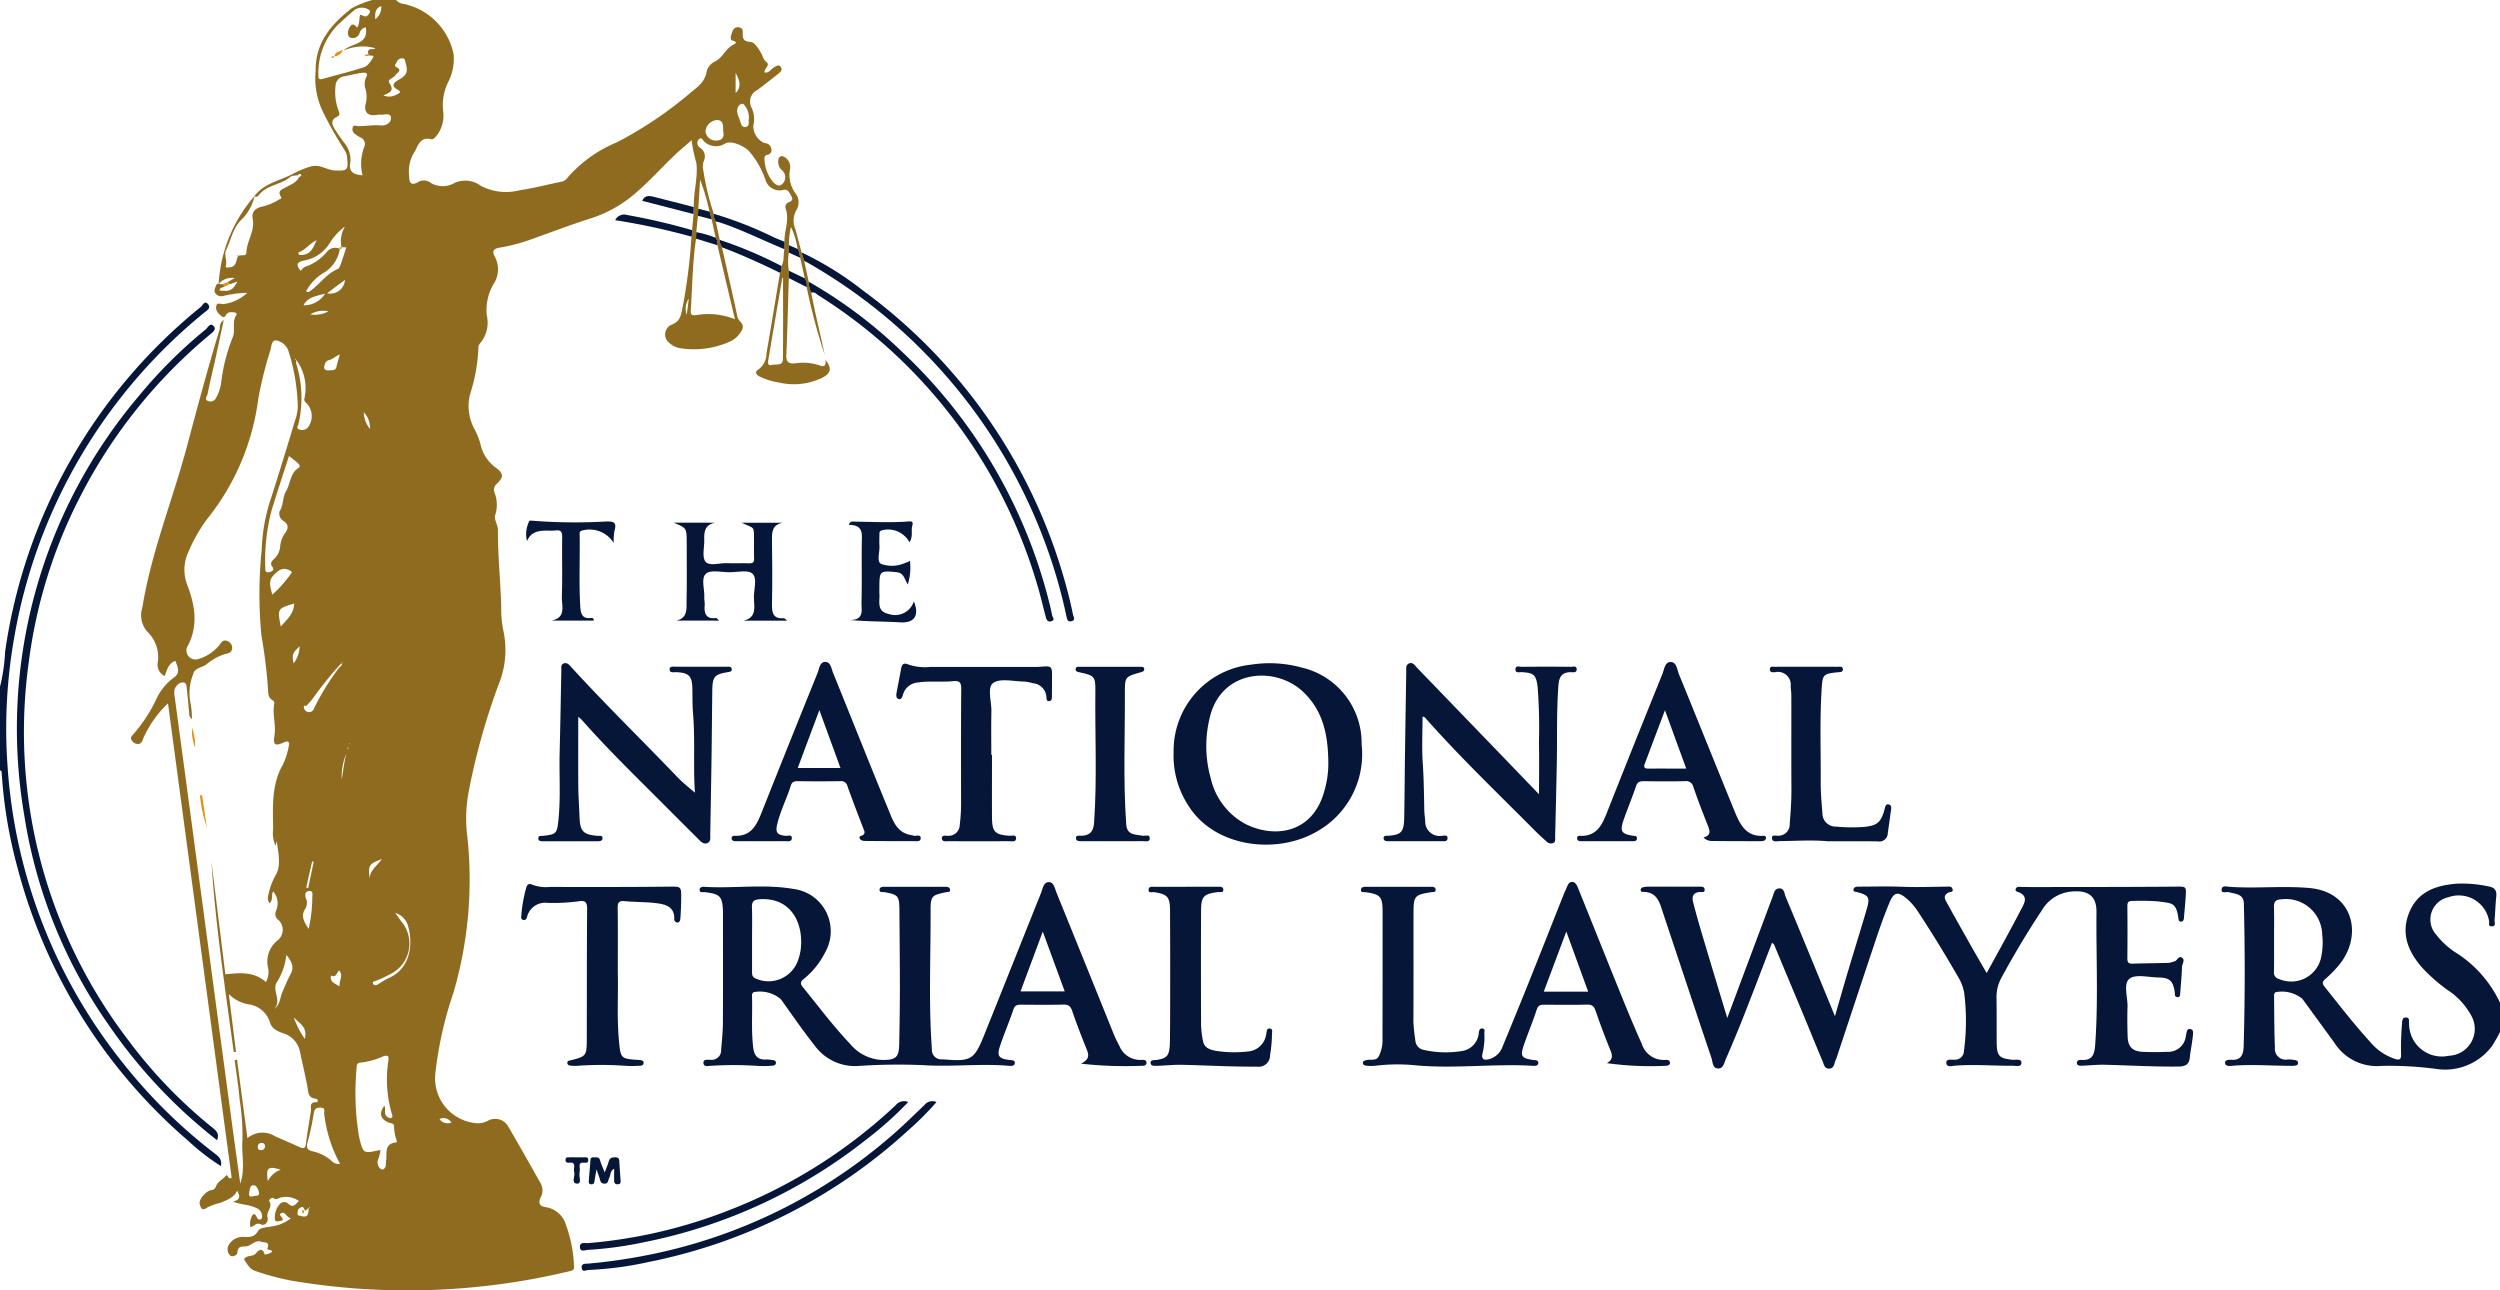 <svg id="Group_364" data-name="Group 364" xmlns="http://www.w3.org/2000/svg" xmlns:xlink="http://www.w3.org/1999/xlink" width="209.249" height="108" viewBox="0 0 209.249 108">
  <defs>
    <clipPath id="clip-path">
      <rect id="Rectangle_187" data-name="Rectangle 187" width="209.249" height="108" fill="none"/>
    </clipPath>
  </defs>
  <g id="Group_363" data-name="Group 363" clip-path="url(#clip-path)">
    <path id="Path_1604" data-name="Path 1604" d="M33.151,0A.926.926,0,0,0,33.8.33a5.389,5.389,0,0,1,4.172,4.243,4.274,4.274,0,0,1-.41,2.2A4.391,4.391,0,0,0,37.1,9.365a2.716,2.716,0,0,1-.613,2.06c-.086.112-.269.263-.363.237-1.069-.3-1.158.743-1.541,1.228A3.179,3.179,0,0,0,34.25,14.8c-.005.474.169.761.695.465a.95.95,0,0,1,1.125.053,1.967,1.967,0,0,0,1.965,0,2.175,2.175,0,0,1,2.2.227,4.5,4.5,0,0,0,3.248.381c1.173-.172,2.327-.476,3.49-.715a.715.715,0,0,0,.454-.252,10.974,10.974,0,0,1,4.2-3.043,33.267,33.267,0,0,0,6.158-4.142c.592-.494,1.19-.887,1.343-1.719a1.3,1.3,0,0,1,.674-.889c.708-.321.931-1.14,1.634-1.453.183-.082.259-.214-.114-.311-.307-.08-.1-.535,0-.811a.454.454,0,0,1,.546-.3c.369.063.294.358.3.6.006.463.156.579.672.62.332.026.681.6.9,1,.122.224.136.467.388.66.4.311-.19.546-.134.893.377.08.537-.287.8-.435.181-.1.371-.252.537-.051.185.224.045.419-.156.574-.6.463-1.19.943-1.8,1.388a1.073,1.073,0,0,0-.46,1.488,2.265,2.265,0,0,1,.138,1.487,1.546,1.546,0,0,0,.977,1.474.523.523,0,0,1,.524.449.391.391,0,0,1-.315.516c-.287.055-.264.265-.244.468a3.107,3.107,0,0,0,.614,1.686c.22.274.544.612.879.284a.778.778,0,0,0,.024-1.091.934.934,0,0,1-.32-1.07.287.287,0,0,1,.395-.127.968.968,0,0,1,.535,1.069,2.615,2.615,0,0,0,.485,2.045,1.223,1.223,0,0,1,.045,1.372,1.826,1.826,0,0,0-.061,1.637c.164.637.334,1.272.5,1.907.074.236.147.471.221.706q.191.875.38,1.748a2.216,2.216,0,0,0,.21.923c.326,1.736.76,3.448,1.124,5.178a49.318,49.318,0,0,1-1.508-5.654,1.048,1.048,0,0,0-.16-.731l-.378-1.722c-.072-.246-.046-.521-.22-.737A6.432,6.432,0,0,0,66.206,19a5.861,5.861,0,0,0-.166,1.523q-.007.309-.016.618a4.9,4.9,0,0,0,0,1.51c0,.206,0,.412,0,.619-.066,2.147-.115,4.3-.208,6.441-.026.59.187.753.738.7a4.313,4.313,0,0,1,2.022.165c.342.136.6.107.509-.457.563.687.475,1.117-.265,1.5a5.478,5.478,0,0,1-3.617.4,5.757,5.757,0,0,1-1.589-.486c-.28-.143-.518-.376-.136-.607a1.686,1.686,0,0,0,.68-1.368c.39-2.24.754-4.485,1.127-6.728.165-.163.091-.377.123-.569.265-.438.133-.945.248-1.41l0-.625c-.009-.922.431-1.823.107-2.763a.421.421,0,0,1,.221-.521c.316-.11.415-.259.239-.546-.152-.248-.246-.59-.655-.5a1.245,1.245,0,0,1-1.482-.779A7.168,7.168,0,0,0,62.65,12.6c-.435-.4-1.453-.88-1.978-.576a1.405,1.405,0,0,1-1.686-.142c-.153-.112-.278-.48-.519-.2a.47.47,0,0,0,.112.676.86.86,0,0,1,.324,1.128,1.365,1.365,0,0,0-.041.742,21.64,21.64,0,0,0,.88,3.663,1.063,1.063,0,0,0,.163.64l.339,1.546c-.041.236.113.415.183.619.435,1.944.884,3.886,1.3,5.835.081.387.666.568.356,1.123a2.075,2.075,0,0,1-.959.92,7.293,7.293,0,0,1-4.07.586,1.76,1.76,0,0,1-1.025-.453.888.888,0,0,1,.238-1.552c.745-.323.729-.856.88-1.5a46.766,46.766,0,0,0,.728-5.85.879.879,0,0,0,.049-.545l.126-1.343c.007-.2.013-.391.02-.586-.036-1.232.359-2.434.218-3.683a11.953,11.953,0,0,1-.4-1.915c-.557.49-1.018.867-1.447,1.277-1.226,1.173-2.347,2.455-3.682,3.513a10.6,10.6,0,0,1-3.406,1.786c-1.636.522-3.243,1.136-4.862,1.713a14.928,14.928,0,0,1-2.711.713c-.461.073-.61.3-.373.728a2.238,2.238,0,0,1-.1,2.318,4.259,4.259,0,0,0-.562,2.617,2.661,2.661,0,0,1-.571,2.343.607.607,0,0,0-.134.425,14.451,14.451,0,0,1-.707,3.867,4.061,4.061,0,0,0,.336,2.8,6,6,0,0,1,.544,1.33A3.271,3.271,0,0,0,41.5,39.143c.675.5.665.788.059,1.376a.637.637,0,0,0-.178.686,2.8,2.8,0,0,1,.067,1.91c-.131.328.231.819.228,1.236-.01,2.125.212,4.238.277,6.358a9.433,9.433,0,0,0,.153,1.963,7.637,7.637,0,0,1-.37,4.619,55.81,55.81,0,0,0-2.55,9.2,12.038,12.038,0,0,0-.058,3.634A33.725,33.725,0,0,1,37.951,83.1a31.418,31.418,0,0,0-1.5,6.646,3.76,3.76,0,0,0,3.171,4.233,1.823,1.823,0,0,0,1.181-.152,1.252,1.252,0,0,1,1.767.517c.906,1.549,1.789,3.111,2.668,4.676a1.2,1.2,0,0,1,.032,1.165c-.234.472-.145.785.42.855a2.092,2.092,0,0,1,1.675,1.474A11.073,11.073,0,0,1,48.044,106c.02.227-.028.315-.305.383a58.169,58.169,0,0,1-23.282.818,21.085,21.085,0,0,1-3.075-.817c-.487-.154-.645-.533-.9-.878-.1-.137,0-.187.054-.232.261-.23.674-.064.931-.421.2-.274.551-.408.688.153a1.234,1.234,0,0,0,.621-.23c-.024-.255-.472-.082-.384-.306.228-.581-.335-.455-.513-.532-.409-.177-.745.191-1.107.342-.319.133-.856-.128-.9.544-.018.3-.49.388-.6.268a.728.728,0,0,1-.163-.817,1.344,1.344,0,0,1,1.307-.744c.455.014.868.038,1.166-.475.206-.354.723-.307,1.111-.4a3.218,3.218,0,0,0,1.667-.7c-.4-.012-.45-.614-.842-.4-.278.151.246.332.127.586-.226.043-.584.215-.635-.075a1.657,1.657,0,0,1,.348-1.211.507.507,0,0,1,.741-.137c.433.431.634.1.915-.2a1.878,1.878,0,0,0-1.5-.291c-.2.024-.359.273-.621.05-.111-.094-.432.141-.359.251.334.5-.27.867-.139,1.353.092.343-.192.763-.545.6-.418-.2-.562.17-.891.224a1.308,1.308,0,0,1,.239-1.081c.356-.005.226.494.559.449.147-.02.178-.144.178-.286a.722.722,0,0,0-.5-.684c-.577-.284-1.234-.255-1.936-.529.722-.175.54-.557.351-.915-.267.591-.863.779-1.4,1.015a4.876,4.876,0,0,0-1.132.408c-.44.34-.529-.053-.6-.3-.111-.375.528-1.118.969-1.165a.458.458,0,0,0,.386-.31c.15-.414.554-.577.817-.877.213-.242.145.353.5.15l-5.33-39.713A9.255,9.255,0,0,0,12,61.781c-.083.214-.133.458-.408.489a.564.564,0,0,1-.523-.251.312.312,0,0,1,.006-.468,12.6,12.6,0,0,0,1.958-2.926,4.706,4.706,0,0,1,1.482-1.882c.6-.385.374-.9.162-1.433-.584.216-.7.755-.892,1.279a1.062,1.062,0,0,1-.567-1.208A2.977,2.977,0,0,0,12.3,52.84a2.092,2.092,0,0,1-.383-2c.752-4.659,2.552-9.031,3.757-13.568.859-3.234,1.73-6.475,2.7-9.683.068-.225-.055-.512.357-.807-.256,1.183-.476,2.215-.7,3.244-.219.988-.464,1.97-.658,2.962-.034.172-.3.445.04.579a.532.532,0,0,0,.692-.305,3.554,3.554,0,0,0,.414-1.294,14.725,14.725,0,0,1,.96-3.735c.256-.6-.1-1.3.314-1.882.057-.079-.045-.189-.16-.2-.226-.023-.469-.069-.646.116-.136.14-.171.423-.47.176-.273-.225-.495-.477-.415-.833.074-.329.384-.143.582-.157a3.516,3.516,0,0,0,2.01-.944,9.641,9.641,0,0,0-2.03.268.607.607,0,0,1-.662-.267c-.108-.2,0-.384.069-.579.122-.361.4-.065.574-.157l.158.208c-.149.1-.408.054-.425.327.844.119,1.093,0,1.5-.747l-.65.225-.165-.18.577-.333a1.446,1.446,0,0,0-1.338.49,12.22,12.22,0,0,1,3-7.354,3.932,3.932,0,0,1-.979,1.868c-.836.728-.955,1.752-1.394,2.639-.2.415.1.881-.027,1.34-.059.207.2.125.336.114.588-.045.489-.6.691-.931l.016-.014c.211-.15.67.092.681-.3.029-.964.722-1.8.527-2.787-.111-.567.154-.841.646-1.012a4.71,4.71,0,0,0,1.512-.6c.1-.084.329-.059.195-.274-.315-.5.123-.608.406-.768.413-.234.885-.381,1.113-.854.074-.068.275-.087.162-.233-.081-.1-.206.017-.3.076-.2.038-.451.012-.581.126-.763.669-1.909.649-2.587,1.466-.085.1-.213.309-.428.154.782-1.06,2.072-1.278,3.148-1.828a7.946,7.946,0,0,1,1.583-.662c.781-.206,1.337.318,2.037.34.972.03,1.106,0,1-.995a1.312,1.312,0,0,0-.178-.649,32.989,32.989,0,0,1-1.822-3.207,6.406,6.406,0,0,1-.637-3.508c-.035-2.346,1.316-3.9,3.033-5.232A8.645,8.645,0,0,1,31.174,0ZM28.587,55.5l-.231.244a31.139,31.139,0,0,0-2.077,2.59,6.9,6.9,0,0,1-.638.743c-.044.041-.265-.111-.2.152a.438.438,0,0,0,.339.364.416.416,0,0,0,.491-.269,19.753,19.753,0,0,1,2.175-3.51c.137-.073.21-.171.131-.328l.111-.007c0-.022-.007-.045-.01-.067l-.092.088m-2.732,45.627c-.146-.029-.259.385-.385.079-.112-.272-.2-.189-.365-.1-.187.1-.187.281-.2.451-.012.225.186.187.314.225.645.19.581-.287.622-.665.088.023.133.009.079-.092l-.068.1m3.036-77.712-1.512,1.135a1.235,1.235,0,0,0,1.5-1.148l.06-.042-.05.055M27.7,81.641h-.025l.039,0c-.136.554.3.666.71.916-.056-.489.349-.9-.04-1.333-.215.191-.238.656-.684.421M58.451,17.472c-.013.2-.025.392-.038.588q-.066.687-.133,1.373l-.018.541c-.3,1.97-.309,3.961-.442,5.944-.02.312-.015.528.434.46a5.957,5.957,0,0,1,3.259.341c-.508-2.147-.986-4.17-1.465-6.193A.819.819,0,0,0,59.9,19.9q-.167-.769-.335-1.539-.089-.327-.179-.652a18.23,18.23,0,0,0-.79-2.679c-.059.964-.1,1.7-.148,2.441M28.442,20.826a2.789,2.789,0,0,1-1.367,2.02,3.9,3.9,0,0,0-1.452,1.539.214.214,0,0,0,.306-.007c.823-.562,1.377-1.46,2.337-1.862.13-.054.21-.279.269-.441.161-.449.3-.907.449-1.368l-.4-.021a2.362,2.362,0,0,1,.3-1.736,5.168,5.168,0,0,0-1.283,1.385A3.154,3.154,0,0,1,25.48,21.8c-.683.136-.708.385-.314.869.124-.115.229-.285.375-.336a4.1,4.1,0,0,0,1.877-1.32.889.889,0,0,1,1.024-.186m-3.657,9.287-.069-.1c-.009.032-.019.064-.029.095L24.8,30.1a1.5,1.5,0,0,0,0,.36,9.61,9.61,0,0,1,.176,5.053c-.034.122-.215.314.052.429a.646.646,0,0,0,.751-.176,1.556,1.556,0,0,0-.186-2.079.333.333,0,0,1-.1-.389,3.985,3.985,0,0,0-.7-3.184M30.932,4.638l-.1-.122c-.159-.593.455-.292.579-.481a3.885,3.885,0,0,0-2.671.206c.657-.657,2.147-.463,1.873-1.963a.728.728,0,0,0-.531.536.59.59,0,0,1-.813.311c-.242-.189-.157-.638.037-.912.234-.329.429-.077.58.1.233-.311.164-.709.25-1.077.228.027.438.259.64.053.123-.125.316-.34.081-.485a1.082,1.082,0,0,0-1.346.168c-.441.376-.872.767-1.292,1.167a5.712,5.712,0,0,0-1.568,4.135c-.008.166-.031.44.324.34,1.171-.332,2.357-.614,3.51-.995.292-.1.531-.463.711-.756.191-.311-.166-.158-.265-.229M16.062,60.195a.564.564,0,0,1-.224-.512c-.067-.68-.129-1.36-.2-2.039-.02-.2-.032-.458-.235-.518a.65.65,0,0,0-.6.261c-.33.341-.2.76-.151,1.155.283,2.132.575,4.263.861,6.394q1.02,7.6,2.038,15.2.958,7.147,1.919,14.295c.2,1.475.409,2.948.644,4.64.443-1.351.075-2.5.178-3.608A19.1,19.1,0,0,0,20.053,92c-.094-1.1-.272-2.182-.412-3.273l.2-.024c.284,2.148.568,4.295.867,6.562a1.958,1.958,0,0,1,2.312-.16c.695.305,1.39.609,2.082.919.289.13.446.126.5-.265.115-.928.28-1.849.422-2.774.046-.3-.172-.73.444-.732.22,0,.123-.278-.025-.289-.69-.048-.642-.621-.72-1.038-.176-.945-.4-1.879-.6-2.817a2.023,2.023,0,0,0-1.408-1.621c-.468-.164-.976-.371-1.125-.932a2.164,2.164,0,0,0-1.678-1.476,3.067,3.067,0,0,1-1.76-.877l.6,4.836-.187.019c-.718-5.3-1.52-10.582-1.868-15.929q.582,4.713,1.165,9.424c1.224-.14,2.4-.236,3.4.645a1.855,1.855,0,0,0,.2-1.089,2.268,2.268,0,0,1,.782-2.408,1.127,1.127,0,0,0,.081-1.681.633.633,0,0,1-.218-.8,1.5,1.5,0,0,0-.251-1.611c-.162.293.031.687-.291.993a.7.7,0,0,1-.117-.624,5.668,5.668,0,0,1,.607-1.7c.515-.813.221-1.9.115-2.88-.035.113-.069.225-.119.389a2.742,2.742,0,0,1-.189-1.4c-.019-1.841-.159-3.7.821-5.4a5.916,5.916,0,0,0,.482-1.511c.09-.362,0-.52-.431-.328-.7.314-.89.219-.762-.567.148-.9-.186-1.773-.024-2.657A.275.275,0,0,0,22.8,58.6c-.35-.192-.35-.558-.365-.868a42.535,42.535,0,0,0-.551-4.52,35.964,35.964,0,0,1,.02-7.18,14.948,14.948,0,0,1,.681-4.024c.742-2.283,1.435-4.582,2.132-6.88a3.466,3.466,0,0,0,.207-1.187,16.581,16.581,0,0,0-.768-4.522,1.33,1.33,0,0,0-1.02-.923c-.416-.064-.413.492-.5.805a32.24,32.24,0,0,0-1.024,4.117,20.15,20.15,0,0,1-4.251,9.995,12.844,12.844,0,0,0-1.579,2.762,3.473,3.473,0,0,0-.126,2.73c.668,1.758.984,3.491,0,5.265a.755.755,0,0,0,.915,1,3.589,3.589,0,0,0,1.842-1.237c.144-.237.317-.4.618-.28a.625.625,0,0,1,.4.511A.471.471,0,0,1,19,54.7a4.429,4.429,0,0,0-1.73.914c-.371.275-1.015.305-1.1.814a4.281,4.281,0,0,0-.259,2.254,6.824,6.824,0,0,1,.151,1.515M31.849,96.287a4.986,4.986,0,0,1-.157.66.724.724,0,0,0,.11.84c.06.061.2.121.259.092.31-.156.212-.473.255-.736.1-.6-.194-1.406.817-1.515.034,0,.094-.075.087-.092a4.235,4.235,0,0,1-.242-1.326c-.012-.195-.322-.194-.5-.275-.655-.3-.773-.781-.3-1.386.142.317-.083.713.241.932.1.069.21.15.345.079.116-.062.085-.154.056-.257a10.277,10.277,0,0,1-.316-4.511c.064-.4-.039-.509-.432-.374a6.291,6.291,0,0,1-1.89.522c-.29.006-.326.207-.331.41a22.413,22.413,0,0,0,.206,5.819c.339,1.4.35,1.4,1.68,1.1.021,0,.047.009.11.022m-1.5-81.61a3.97,3.97,0,0,1,.141-2.386.583.583,0,0,0-.34-.8,2.7,2.7,0,0,1-.443-.29.475.475,0,0,1-.185-.54c.088-.248.3-.111.456-.108.628.013,1.248-.121,1.885-.058.427.043.893-.215.863-.65S32.2,9.621,31.9,9.6a1.173,1.173,0,0,0-.3.009c-.787.149-1.183-.2-.982-.967a2.4,2.4,0,0,0,0-1.111,1.388,1.388,0,0,1,.013-1.035c.255-.432-.1-.43-.33-.4-.5.068-.989.2-1.486.292a.826.826,0,0,0-.724.741,4.408,4.408,0,0,0,.223,2.062c.06.243.234.418-.124.592-.581.284-.377.712-.12,1.11.22.339.453.67.689,1a2.2,2.2,0,0,1,.565,1.684c-.167.855.3,1.027,1.03,1.1M24.189,38.161c-.512,1.6-1.012,3.081-1.461,4.579a16.213,16.213,0,0,0-.523,4.731c0,.226-.028.511.338.418.221-.056.465-.165.24-.473-.212-.289-.014-.479.173-.646a1.591,1.591,0,0,0,.49-.994,2.248,2.248,0,0,1,.356-1.07c.344-.431.408-.8-.11-1.125a.741.741,0,0,1-.3-.771c.348-.527.249-1.19.542-1.676.393-.652.328-1.552,1.1-2,.134-.08-.015-.287-.124-.386-.206-.185-.43-.349-.721-.582m4.275,59.256a11.56,11.56,0,0,1-1.327-4.156c-.031-.209.17-.562-.351-.561-.425,0-.474.222-.533.517a21.72,21.72,0,0,1-.484,2.294c-.161.51-.1.734.427.858a3.47,3.47,0,0,1,1.539.778.861.861,0,0,0,.729.27m37.077-74.2a.206.206,0,0,0-.076.109q-.583,3.393-1.157,6.789c-.039.234-.057.529.294.427.33-.1.92.117.927-.477.029-2.3.012-4.59.012-6.848M22.957,84.446c.507-.381.475-.954.684-1.428.222-.5.427-1.012.687-1.494.3-.551.137-.985-.358-1.6a5.319,5.319,0,0,1-.835,2.344c-.344.693.457,1.477-.178,2.175M32.085,7.99a1.285,1.285,0,0,0,1.121-.079c.292-.132.4-.239.037-.43-.518-.272-.28-.568.046-.752.775-.438.895-.686.639-1.547-.043-.147-.047-.311-.258-.3a.476.476,0,0,0-.469.32c-.043.124-.249.289-.066.386.6.317.105.472-.055.724s-.709.315-.488.636c.486.708-.061.826-.507,1.045m1,68.422c.24.337.364.51.486.684a2.856,2.856,0,0,1-.925,4.445,10.324,10.324,0,0,1-1.162.541c-.126.057-.354.054-.249.268.077.157.269.117.406.038a7.433,7.433,0,0,1,.843-.506c1.931-.8,2.071-2.944,1.693-4.3a1.582,1.582,0,0,0-1.092-1.175M60.541,11.057c-.048-.466.077-.963-.491-1.008a1.032,1.032,0,0,0-1,.931.846.846,0,0,0,.872.782c.52.022.7-.3.623-.7m-36.1,36.82c-.729-.571-1.2-.114-1.6.328s-.2.969-.057,1.565a10.164,10.164,0,0,0,1.659-1.893m1.392,29.861a12.472,12.472,0,0,0,.3-2.689c.02-.184.067-.535-.3-.475-.327.054-.317.331-.238.6a.941.941,0,0,1-.041.87c-.379.549-.178,1.037.27,1.693m-2.329-25.3c.553-.615,1.09-1.092,1.124-1.924-1.414.422-1.414.422-1.124,1.924M62.68,9.927A1.561,1.561,0,0,0,62.212,8.7c-.055-.043-.267.023-.331.1-.351.424-.112.852.047,1.262.091.237.108.633.488.56s.2-.452.264-.7M28.448,29.664c-.385.159-.585.4-.9.472s-.388.369-.414.623c-.02.191.228.265.372.24.24-.04.58.087.663-.322.065-.319.17-.629.276-1.013M26.5,20.107c-.564.245-.918.81-1.506,1.016-.018.006-.014.184.012.194a.7.7,0,0,0,.274.022c.755-.047.958-.663,1.22-1.232M24.579,85.132a7.39,7.39,0,0,0,.934,1.822c.261-1.048-.533-1.327-.934-1.822M25.4,25.556a2.079,2.079,0,0,0,1.813-.985c-.764.226-1.423.262-1.813.985m-4.238,74.587c.166-.1.578.029.514-.326-.04-.224-.19-.618-.465-.613-.319.006-.309.393-.357.651-.037.2.026.35.308.288m10.8-28.24c-1.143.429-1.185.515-.971,1.914-.213-.875.527-1.282.971-1.914m-6.328,2.389.162.036q.229-1.1.461-2.2l-.132-.029q-.246,1.094-.491,2.189M22.414,98.869a1.9,1.9,0,0,1,1.086-.963c-1.087-.334-1.242-.181-1.086.963M25.081,54.1c-.615.572-.651.679-.506,1.433a2.525,2.525,0,0,0,.506-1.433m3.91,8.971a4.833,4.833,0,0,0-.386,2.15c.123-.713.193-1.434.386-2.15M61.572,6.1V7.787c.533-.525.317-1.1,0-1.686M27.492,26.058a2.065,2.065,0,0,0-1.522.259,2.44,2.44,0,0,0,1.522-.259M31.406,1.609a1.234,1.234,0,0,0,.506-1.1c-.574.223-.512.672-.506,1.1M57.653,25a1.479,1.479,0,0,0-.172,1.351q.085-.675.172-1.351M30.969,35.9a1.866,1.866,0,0,0-.521-1.391,2.317,2.317,0,0,0,.521,1.391m6.815,58.06a.775.775,0,0,0-1-.3.835.835,0,0,0,1,.3m-15.6,2.013c0-.177-.075-.3-.255-.306a.3.3,0,0,0-.351.3c-.014.186.052.283.241.3a.323.323,0,0,0,.365-.294m6.946-33.425c-.018.02-.047.038-.045.054a.663.663,0,0,0,.031.128c.014-.018.04-.037.039-.054a.76.76,0,0,0-.025-.128m.132-.34a.287.287,0,0,0-.017.062c0,.005.028.011.043.017a.246.246,0,0,0,.008-.059c0-.008-.022-.013-.034-.02" fill="#8e6b1f"/>
    <path id="Path_1605" data-name="Path 1605" d="M209.249,86.377a12.835,12.835,0,0,1-.678,1.188,4.894,4.894,0,0,1-4.684,1.9,29.5,29.5,0,0,0-4.561-.249,4.217,4.217,0,0,1-3.94-1.939q-1.338-1.839-2.679-3.676a2.727,2.727,0,0,0-2.222-.557c-.171.091-.148.25-.146.4.017,1.418.013,2.837.071,4.253a.9.9,0,0,0,1.069.98,2.783,2.783,0,0,1,.528.041c.155.015.334.052.339.229.006.237-.206.246-.382.261-.1.009-.2,0-.3,0-1.59,0-3.179-.136-4.769-.006-.242.02-.621.072-.654-.205-.036-.329.348-.3.579-.289.839.036.958-.58.974-1.157q.167-5.964.015-11.929c-.02-.812-.7-.793-1.25-.945-.216-.06-.632.149-.612-.223s.445-.243.69-.226c2.223.154,4.447-.1,6.674.1,3.6.331,4.461,3.826,2.588,6.29a9.66,9.66,0,0,1-1.26,1.314c-.27.241-.291.381-.063.667,1.248,1.561,2.467,3.145,3.817,4.621a4.565,4.565,0,0,0,2.032,1.4c.323.1.579.153.543-.412a23.834,23.834,0,0,1,.084-2.573c.009-.234.037-.5.352-.472.286.023.217.288.237.48a2.74,2.74,0,0,0,3.327,2.723,2.251,2.251,0,0,0,1.909-3.3,5.994,5.994,0,0,0-2.09-2.253,14.354,14.354,0,0,1-2.043-1.81c-1.192-1.354-1.817-2.875-1.084-4.649s2.3-2.273,4.039-2.395a10.661,10.661,0,0,1,2.632.242c.5.091.659.361.605.852-.072.651-.083,1.309-.141,1.962-.017.19.151.512-.232.521-.336.008-.191-.283-.23-.455a2.569,2.569,0,0,0-3.386-1.988,1.907,1.907,0,0,0-1.028,3.152,6.765,6.765,0,0,0,1.491,1.4,9.951,9.951,0,0,1,3.843,4.292Zm-18.912-7.789c0,.91.012,1.82-.006,2.73a.544.544,0,0,0,.411.62,2.561,2.561,0,0,0,3.567-1.976,5.877,5.877,0,0,0,.058-1.734,3.035,3.035,0,0,0-3.377-2.96c-.483.016-.677.167-.661.666.029.884.008,1.769.008,2.654" fill="#051639"/>
    <path id="Path_1606" data-name="Path 1606" d="M0,57.483a15.073,15.073,0,0,0,.428-2.935A45.311,45.311,0,0,1,16.8,25.694c.161-.13.312-.547.573-.277.349.361-.056.568-.3.768A44.913,44.913,0,0,0,1.189,53.367a43.956,43.956,0,0,0-.554,10.8,44.491,44.491,0,0,0,9.619,24.762A43.947,43.947,0,0,0,17.9,96.492c.341.263.716.5.587,1.106a18.276,18.276,0,0,1-2.729-2.11A45.225,45.225,0,0,1,1.459,72.6,39.417,39.417,0,0,1,.147,64.78c-.007-.122.019-.258-.147-.3Z" fill="#051639"/>
    <path id="Path_1607" data-name="Path 1607" d="M166.285,81.443c.982-1.8,1.93-3.492,2.821-5.212.288-.555.81-1.264-.305-1.607a.21.21,0,0,1-.1-.18.265.265,0,0,1,.267-.213c.354,0,.708.016,1.062.016,4-.008,8,0,11.994-.035.969-.008.975-.064.915.877-.036.579-.1,1.156-.143,1.735-.012.174-.065.311-.243.315-.2,0-.206-.157-.228-.319-.178-1.332-.612-1.205-1.624-1.366a17.9,17.9,0,0,0-2.2-.044c-.324-.01-.445.087-.441.426q.022,2.2,0,4.409c0,.35.145.422.452.412,1.013-.03,2.026-.037,3.038-.066a3.344,3.344,0,0,0,.429-.117c.258-.043.365-.54.674-.3.256.2-.019.516-.024.783-.013.705-.09,1.41-.141,2.114-.013.174.013.4-.241.389s-.2-.24-.22-.407c-.136-.953-.425-1.227-1.365-1.239-.833-.011-1.92-.3-2.429.107-.535.431-.13,1.564-.16,2.389-.029.81-.014,1.622.008,2.432.024.859.392,1.252,1.242,1.295.682.034,1.369.031,2.052,0a1.485,1.485,0,0,0,1.581-1.324c.06-.23.05-.617.339-.586.373.039.257.44.232.69-.057.575-.187,1.143-.243,1.718s-.388.726-.925.733c-2.076.028-4.148-.1-6.221-.148-.629-.015-1.26.058-1.89.08-.172.006-.4.009-.413-.223s.21-.275.378-.263c.948.068,1.1-.505,1.154-1.284.265-3.694.071-7.391.107-11.086.014-1.391-.73-1.879-2.2-1.711A3.175,3.175,0,0,0,170.9,76.2c-1.219,1.826-2.335,3.714-3.384,5.641a3.342,3.342,0,0,0-.408,1.669c.019,1.241.007,2.483.015,3.724.008,1.156.2,1.357,1.325,1.467.272.027.757-.118.745.269-.011.365-.488.229-.767.232-1.59.014-3.179-.132-4.77-.006-.262.021-.726.174-.751-.236-.022-.356.431-.249.678-.264a.748.748,0,0,0,.8-.734,19.09,19.09,0,0,0,.023-4.836,3.666,3.666,0,0,0-.456-1.26c-1.08-1.879-2.207-3.729-3.4-5.539a5.013,5.013,0,0,0-.936-1.093c-.756-.639-1.087-.588-1.464.312-.385.923-.728,1.866-1.047,2.814-1.147,3.419-2.275,6.844-3.412,10.266-.016.047-.05.089-.067.136-.1.278-.111.648-.492.679-.444.037-.478-.394-.6-.668-.534-1.245-1.035-2.506-1.556-3.757-.791-1.9-1.591-3.8-2.381-5.7-.058-.141-.079-.295-.282-.4-.78,2.025-1.547,4.049-2.339,6.063-.487,1.237-1,2.463-1.529,3.683-.132.305-.2.776-.623.768-.5-.008-.461-.541-.569-.862-1.355-4.017-2.683-8.043-4.028-12.064-.292-.871-.467-1.874-1.729-1.851a.155.155,0,0,1-.168-.195.244.244,0,0,1,.121-.171,1.534,1.534,0,0,1,.44-.071q2.127-.007,4.252,0c.217,0,.53-.059.538.247s-.3.171-.481.2c-.705.123-.534.654-.43,1.06.306,1.189.662,2.366,1.013,3.543.569,1.912,1.151,3.82,1.79,5.938l1.111-2.972q1.347-3.6,2.691-7.19c.1-.281.148-.641.508-.68.466-.049.462.417.573.684,1.36,3.26,2.7,6.529,4.131,10.009.4-1.385.739-2.574,1.092-3.758.516-1.729,1.055-3.451,1.562-5.183.3-1.018.185-1.186-.834-1.452-.119-.032-.292-.017-.27-.186.032-.264.259-.263.463-.264,1.214,0,2.43-.04,3.642.011s2.429,0,3.643-.01c.2,0,.451-.066.537.171.117.328-.226.256-.37.341-.467.275-.223.6-.063.895.641,1.169,1.3,2.33,1.953,3.49.42.744.852,1.482,1.336,2.322" fill="#051639"/>
    <path id="Path_1608" data-name="Path 1608" d="M90.479,89.028c.773-.382.646-.779.465-1.229-.422-1.046-.831-2.1-1.195-3.166-.135-.4-.3-.56-.732-.549-1.165.03-2.331.015-3.5.008-.318,0-.562,0-.694.4-.343,1.023-.773,2.016-1.115,3.039-.286.852-.119,1.074.748,1.183.195.025.49,0,.486.239,0,.3-.321.271-.534.253-2.4-.2-4.791.107-7.192-.056a48.594,48.594,0,0,0-5.382.072,4.18,4.18,0,0,1-3.662-1.732c-.991-1.247-1.883-2.563-2.813-3.853a2.684,2.684,0,0,0-2.271-.592.292.292,0,0,0-.145.314c.045,1.439-.073,2.88.1,4.319.086.716.4,1.052,1.125,1a2.2,2.2,0,0,1,.378.033c.174.019.4.021.4.246s-.226.242-.4.247a8.828,8.828,0,0,1-1.291,0,30.3,30.3,0,0,0-3.7,0c-.246,0-.661.149-.678-.244-.015-.331.386-.251.613-.253a.792.792,0,0,0,.869-.835c.063-.755.143-1.511.147-2.267.017-2.939.007-5.878.007-8.817,0-.152,0-.3,0-.456-.043-1.312-.219-1.5-1.528-1.661-.156-.019-.4.089-.425-.166-.024-.224.176-.29.366-.278,2.5.152,5.02-.252,7.5.179a3.566,3.566,0,0,1,2.641,5.3,6.671,6.671,0,0,1-1.791,2.23c-.252.216-.339.362-.092.667,1.307,1.609,2.548,3.274,3.979,4.779a3.662,3.662,0,0,0,2.694,1.337c1.131,0,1.388-.211,1.408-1.34.028-1.57.055-3.139.055-4.709,0-2.178-.024-4.356-.04-6.533-.009-1.147-.115-1.267-1.261-1.464-.158-.027-.409.069-.4-.207.009-.221.222-.241.4-.241H79.12c.187,0,.381.029.4.252s-.19.168-.33.2c-1.181.257-1.306.282-1.3,1.531.017,3.872-.175,7.747.11,11.617a.786.786,0,0,0,.853.842c.1,0,.2.009.3.017,2.091.164,2.4-.014,3.184-1.952,1.608-4,3.2-8,4.8-12,.144-.356.2-.912.669-.9.4.009.481.532.62.874q2.393,5.9,4.776,11.806a10.508,10.508,0,0,0,.488,1.022,1.878,1.878,0,0,0,1.782,1.181c.191-.007.472-.048.489.216s-.247.283-.45.277a33.831,33.831,0,0,1-5.036-.179M62.946,78.6q0,1.368,0,2.736c0,.227,0,.42.27.55a2.612,2.612,0,0,0,3.553-1.439,4.482,4.482,0,0,0,.245-.943c.275-2.141-.732-4.406-3.417-4.239-.476.03-.678.172-.66.676.033.885.009,1.772.01,2.659M85.418,82.98h3.7L87.28,77.973,85.418,82.98" fill="#051639"/>
    <path id="Path_1609" data-name="Path 1609" d="M134.5,88.983c.533-.306.462-.66.282-1.1q-.654-1.6-1.22-3.243c-.133-.385-.282-.572-.732-.556-1.165.036-2.331.014-3.5.011-.309,0-.564-.018-.7.391-.326,1-.737,1.973-1.078,2.97-.326.955-.209,1.121.768,1.26.192.027.464,0,.434.288-.02.195-.248.216-.431.205-3.357-.2-6.717.282-10.076-.066a15.531,15.531,0,0,0-3.181.065,3.9,3.9,0,0,1-.683-.006c-.15-.012-.317-.062-.308-.256.006-.15.157-.178.276-.21.351-.1.813.092,1.041-.3a3.016,3.016,0,0,0,.322-1.535q.013-5.282.008-10.566c0-1.285-.165-1.473-1.419-1.661-.157-.025-.41.072-.389-.209.016-.215.224-.241.411-.241q2.734,0,5.468,0c.183,0,.381.033.366.27-.013.211-.211.158-.354.18-1.4.219-1.49.308-1.493,1.73-.006,3.041.008,6.082-.01,9.123a15.511,15.511,0,0,0,.166,1.577.839.839,0,0,0,.65.76,8.372,8.372,0,0,0,3.232.108,1.654,1.654,0,0,0,1.426-1.534c.036-.189.06-.378.292-.356.277.025.162.266.17.418a5.593,5.593,0,0,1-.149,1.656c-.131.538.144.6.566.493a1.66,1.66,0,0,0,1.11-1.052q1.066-2.572,2.106-5.156c1.036-2.587,2.057-5.177,3.085-7.767.028-.07.072-.133.1-.2.122-.274.207-.666.54-.657.316.01.436.386.548.665,1.268,3.142,2.523,6.288,3.8,9.429.471,1.161.959,2.317,1.474,3.459a1.917,1.917,0,0,0,1.9,1.347c.19-.007.46-.031.456.25,0,.2-.234.245-.411.242a26.156,26.156,0,0,1-4.87-.224M132.93,83c-.611-1.677-1.187-3.261-1.831-5.031L129.213,83Z" fill="#051639"/>
    <path id="Path_1610" data-name="Path 1610" d="M98.233,63.045a7.243,7.243,0,0,1,6.461-7.411,10.165,10.165,0,0,1,4.273.244,6.483,6.483,0,0,1,5,6.425,7.427,7.427,0,0,1-3.785,7.319c-3.393,1.935-8.51,1.28-10.689-2.15a7.643,7.643,0,0,1-1.264-4.427m12.952.858c-.009-2.474-.482-4.437-2.087-5.976-2.333-2.237-6.93-1.908-7.847,2.176a9.964,9.964,0,0,0,.1,5.073,5.807,5.807,0,0,0,2.836,3.759c2.422,1.256,5.7.879,6.672-2.759a8.162,8.162,0,0,0,.327-2.273" fill="#051639"/>
    <path id="Path_1611" data-name="Path 1611" d="M128.816,66.469c0-1.486.023-2.915-.006-4.344A44.584,44.584,0,0,0,128.7,57.5c-.127-1.012-.306-1.183-1.328-1.24-.2-.011-.535.112-.529-.238s.343-.209.532-.21q2.052-.021,4.1,0c.176,0,.474-.111.493.181.02.35-.3.268-.51.269-.707,0-.961.392-1.013,1.051-.168,2.173-.1,4.35-.14,6.526-.039,2.073-.092,4.145-.141,6.218,0,.194.063.432-.2.52a.534.534,0,0,1-.55-.17c-.26-.241-.532-.469-.781-.721-3.123-3.145-6.33-6.208-9.274-9.527a.355.355,0,0,0-.293-.176c0,1.3-.07,2.607.019,3.9.09,1.314.1,2.627.129,3.941.007.3.052.6.076.9a1.205,1.205,0,0,0,1.387,1.234c.172,0,.482-.116.482.19,0,.328-.317.258-.529.259-1.442.007-2.884,0-4.326,0-.206,0-.476.019-.494-.224-.021-.295.271-.219.459-.235,1.017-.09,1.239-.326,1.262-1.462.035-1.747.04-3.5.064-5.242q.049-3.492.108-6.984c0-.272-.071-.608.242-.735s.49.19.674.38q5.091,5.273,10.185,10.563" fill="#051639"/>
    <path id="Path_1612" data-name="Path 1612" d="M58.165,66.341c-.151-2.195.029-4.417-.159-6.637-.06-.7-.038-1.416-.057-2.124-.028-1-.3-1.269-1.322-1.318-.228-.011-.6.1-.58-.262.015-.273.365-.192.581-.193q2.09-.008,4.178,0c.167,0,.4-.052.439.18s-.185.248-.364.278c-1.083.18-1.246.371-1.263,1.534-.026,1.874-.036,3.747-.063,5.619-.03,2.15-.071,4.3-.107,6.449,0,.272.063.6-.277.711-.305.1-.517-.147-.712-.341q-1.51-1.5-3.01-3.007c-2.289-2.291-4.614-4.548-6.757-6.981A3.07,3.07,0,0,0,48.4,60c0,1.992-.011,3.921.005,5.851.007.832.072,1.663.1,2.5.046,1.231.293,1.5,1.492,1.609.163.015.42-.065.433.179.014.262-.238.275-.441.276q-2.238,0-4.476,0c-.2,0-.458.017-.454-.26,0-.248.257-.177.421-.2,1.067-.119,1.136-.192,1.25-1.215.215-1.943.062-3.893.114-5.839.061-2.273.093-4.55.142-6.825,0-.194-.057-.43.179-.536.257-.115.427.053.585.225,2.916,3.2,6.019,6.217,9.01,9.343.414.433.9.8,1.4,1.237" fill="#051639"/>
    <path id="Path_1613" data-name="Path 1613" d="M63.732,70.408H61.607c-.187,0-.371-.026-.37-.26,0-.145.131-.2.272-.195,1.328.06,1.8-.851,2.215-1.888q2.334-5.878,4.707-11.74c.144-.355.177-.92.637-.925s.514.557.658.912c1.559,3.841,3.086,7.694,4.664,11.527.345.839.654,1.784,1.735,2.029.122.028.245.049.367.08.2.051.548-.129.568.171.024.365-.353.281-.582.282-1.317.006-2.634,0-3.951-.013-.2,0-.453,0-.554-.185-.137-.259.181-.227.289-.331.164-.159.09-.3.021-.474-.462-1.192-.919-2.388-1.35-3.592a.536.536,0,0,0-.6-.423q-1.785.027-3.572,0c-.293,0-.474.068-.564.355-.346,1.1-.882,2.134-1.148,3.263-.16.681,0,.881.714.958.187.02.544-.155.509.227-.027.3-.351.218-.568.22-.657.006-1.315,0-1.973,0m3.038-6.123h3.58l-1.77-4.846c-.643,1.723-1.217,3.258-1.81,4.846" fill="#051639"/>
    <path id="Path_1614" data-name="Path 1614" d="M142.581,70.1c.664-.189.537-.567.364-1-.426-1.072-.838-2.15-1.215-3.239a.615.615,0,0,0-.709-.476c-1.14.023-2.28.017-3.42,0-.333,0-.544.047-.669.422-.315.95-.709,1.874-1.037,2.82s-.187,1.182.8,1.325c.147.021.317-.016.317.212,0,.208-.146.242-.308.242q-2.2,0-4.4,0c-.164,0-.3-.056-.3-.257,0-.173.13-.2.262-.192,1.279.055,1.777-.788,2.184-1.816q2.319-5.87,4.688-11.718c.155-.385.207-.993.66-1.014.539-.025.567.624.726,1.016,1.576,3.854,3.121,7.718,4.7,11.572.433,1.057.964,2.046,2.365,1.962.1-.006.206.012.219.146a.242.242,0,0,1-.2.272,1.219,1.219,0,0,1-.3.029c-1.343,0-2.686,0-4.028-.016a.942.942,0,0,1-.69-.288m-1.453-5.773c-.6-1.642-1.17-3.208-1.78-4.884-.591,1.565-1.151,3.039-1.7,4.514-.123.325.06.377.338.374,1.013-.01,2.026,0,3.146,0" fill="#051639"/>
    <path id="Path_1615" data-name="Path 1615" d="M51.709,81.386c.053,1.779-.1,3.9.127,6.027.112,1.07.192,1.194,1.242,1.28.126.01.253.01.379.021.175.016.411.028.413.235,0,.279-.265.252-.458.258a7.265,7.265,0,0,1-1.064,0,27.766,27.766,0,0,0-4.007,0,4.333,4.333,0,0,1-.456,0c-.174-.013-.39-.025-.4-.248,0-.186.2-.192.342-.227,1.212-.308,1.282-.378,1.286-1.651.011-3.675,0-7.349.029-11.024.005-.572-.2-.7-.691-.621a16.374,16.374,0,0,1-2.646.134,1.549,1.549,0,0,0-1.652,1.047c-.064.179-.08.445-.366.377-.244-.057-.147-.294-.145-.452a11.461,11.461,0,0,1,.4-2.219c.057-.262.218-.417.493-.281a3.249,3.249,0,0,0,1.486.195c3.293.007,6.586.013,9.878-.024,1.126-.013,1.13-.072,1.115,1.081-.007.531-.026,1.063-.069,1.592-.01.127-.056.333-.251.329a.275.275,0,0,1-.257-.313c.024-1-.719-1.205-1.453-1.3-.9-.117-1.816-.09-2.721-.176-.513-.049-.568.17-.562.6.022,1.672.009,3.345.009,5.362" fill="#051639"/>
    <path id="Path_1616" data-name="Path 1616" d="M83.03,63.187c0,1.748-.009,3.5,0,5.243.009,1.2.254,1.436,1.457,1.523.2.014.556-.125.56.2,0,.361-.367.254-.6.255q-2.5.012-5.011,0c-.235,0-.6.084-.6-.252,0-.305.355-.178.563-.2a.92.92,0,0,0,.928-.884,14.93,14.93,0,0,0,.113-2.193c0-3.066-.011-6.133.015-9.2,0-.522-.107-.721-.657-.667-.98.1-1.968-.04-2.954.111a1.4,1.4,0,0,0-1.264,1.013c-.062.194-.124.448-.375.366-.213-.069-.2-.322-.161-.532.127-.666.255-1.333.378-2,.069-.368.2-.531.62-.346a4.379,4.379,0,0,0,1.8.2q4.294,0,8.591,0c.2,0,.406,0,.608-.015,1.023-.08,1.022-.082,1.011,1,0,.481,0,.963-.006,1.444,0,.182,0,.4-.214.427-.261.036-.231-.193-.249-.367a1.232,1.232,0,0,0-1.13-1.128,3.838,3.838,0,0,0-.741-.14c-.882-.007-1.984-.3-2.582.12-.524.366-.13,1.555-.15,2.379-.028,1.216-.007,2.433-.007,3.649h.055" fill="#051639"/>
    <path id="Path_1617" data-name="Path 1617" d="M99.263,74.222c.86,0,1.72,0,2.579,0,.22,0,.531-.056.551.237s-.29.188-.472.211c-1.166.153-1.384.357-1.391,1.533-.018,3.189-.012,6.379,0,9.568a7.709,7.709,0,0,0,.158,1.351c.111.6.584.738,1.109.837a9.9,9.9,0,0,0,2.641.051,1.672,1.672,0,0,0,1.55-1.505c.041-.2.048-.464.314-.417s.156.311.161.5a11.275,11.275,0,0,1-.159,1.729.948.948,0,0,1-1.088.96c-2.074.014-4.143-.1-6.214-.152-.7-.016-1.41.059-2.116.082-.22.007-.548.045-.58-.212-.039-.312.3-.249.51-.281.909-.143,1.092-.368,1.107-1.6.025-2.1.019-4.2.021-6.3q0-2.316-.012-4.633c-.006-1.105-.22-1.338-1.327-1.508-.173-.026-.485.118-.468-.2s.328-.245.545-.246c.86,0,1.72,0,2.58,0" fill="#051639"/>
    <path id="Path_1618" data-name="Path 1618" d="M18.167,95.435a43.277,43.277,0,0,1-9.015-9.568,41.692,41.692,0,0,1-7.124-17.64A43.052,43.052,0,0,1,11.616,33.15,39.689,39.689,0,0,1,17.2,27.586c.193-.158.4-.631.694-.277.243.289-.114.518-.351.718A43.18,43.18,0,0,0,6.756,41.482,41.732,41.732,0,0,0,2.412,55.391a42.457,42.457,0,0,0,8.347,31.7,40.062,40.062,0,0,0,6.983,7.258c.32.26.653.505.425,1.085" fill="#051639"/>
    <path id="Path_1619" data-name="Path 1619" d="M152.953,70.413c-1.3-.12-2.638-.025-3.978-.013-.251,0-.655.129-.661-.268-.006-.3.362-.156.564-.181a.945.945,0,0,0,.921-.99c.077-.983.15-1.963.143-2.95-.017-2.608,0-5.216-.008-7.825,0-.25-.045-.5-.053-.75a1.076,1.076,0,0,0-1.3-1.176c-.187.011-.456.051-.442-.259.012-.264.256-.192.414-.192q2.62-.009,5.241,0c.186,0,.461-.067.455.234-.005.223-.234.207-.414.225-1.265.124-1.288.2-1.367,1.458-.163,2.6-.055,5.209-.075,7.813-.006.856.081,1.713.143,2.569a1.1,1.1,0,0,0,1.14,1.077,13.942,13.942,0,0,0,2.348.027c1.057-.1,1.4-.363,1.691-1.386.061-.214.087-.547.35-.5.322.056.224.388.19.634-.083.6-.165,1.2-.25,1.794a.7.7,0,0,1-.827.67c-1.393-.023-2.785-.008-4.22-.008" fill="#051639"/>
    <path id="Path_1620" data-name="Path 1620" d="M93.121,70.408h-2.58c-.2,0-.474.009-.484-.24-.011-.308.29-.206.468-.214.7-.031,1-.358,1.049-1.088.259-3.693.068-7.389.108-11.083.012-1.183-.108-1.25-1.353-1.517-.161-.034-.306-.066-.3-.263.013-.222.2-.192.34-.192q2.545,0,5.091,0c.146,0,.328,0,.313.224-.009.146-.134.189-.263.226-1.261.353-1.362.355-1.358,1.58C94.17,61.56,94,65.282,94.265,69c.068.944.776.821,1.362.952.214.048.6-.176.607.209,0,.365-.382.237-.608.241-.835.015-1.67.006-2.5.006" fill="#051639"/>
    <path id="Path_1621" data-name="Path 1621" d="M59.859,43.75c-.841.159-.94.733-.913,1.412.024.631-.213,1.449.1,1.843.332.42,1.187.1,1.812.132.607.026,1.217-.01,1.824.011.325.012.455-.082.436-.424-.027-.454,0-.912-.008-1.368-.021-1.383.133-1.06-1.044-1.606h3.448c-.9.171-.913.8-.9,1.5.027,1.773.037,3.547,0,5.32-.014.745.115,1.256,1.01,1.173.048,0,.1.08.26.206H62.247c1.16-.282.852-1.214.854-1.978,0-.675.3-1.571-.127-1.962-.36-.333-1.245-.113-1.9-.113-.68,0-1.587-.228-1.979.116-.454.4-.1,1.329-.145,2.026-.012.2.051.406.032.6-.07.723.112,1.2.971,1.094.042-.005.1.087.231.214H56.6c.986-.211.853-1.008.866-1.66.034-1.62.011-3.242.011-4.864,0-1.23,0-1.23-1.092-1.674Z" fill="#051639"/>
    <path id="Path_1622" data-name="Path 1622" d="M67.312,21.833c-.074-.235-.147-.471-.221-.706a26.747,26.747,0,0,1,5.126,3.18A45.336,45.336,0,0,1,89.362,49.523c.17.631.313,1.27.447,1.909.04.19.235.471-.115.56s-.38-.168-.441-.446a43.985,43.985,0,0,0-2.116-7A44.885,44.885,0,0,0,67.646,22.011c-.109-.063-.223-.119-.334-.178" fill="#051639"/>
    <path id="Path_1623" data-name="Path 1623" d="M67.9,24.5a2.233,2.233,0,0,1-.211-.923,39.367,39.367,0,0,1,7.8,5.855,43.194,43.194,0,0,1,12.307,20.9c.1.389.193.78.267,1.174.031.16.286.378-.061.488s-.419-.161-.484-.406c-.226-.85-.422-1.709-.674-2.551A42.892,42.892,0,0,0,68.509,24.723c-.18-.117-.34-.326-.607-.22" fill="#051639"/>
    <path id="Path_1624" data-name="Path 1624" d="M76.124,45.392a2.023,2.023,0,0,0-2.355-.99c-.193.084-.157.231-.16.372-.005.3-.02.61,0,.912.039.521-.252,1.29.128,1.507a2.66,2.66,0,0,0,1.914-.031,4.4,4.4,0,0,0,.514-.216,4.759,4.759,0,0,1-.181,1.97c-.293-.437-.317-.961-.928-1.022-1.413-.139-1.451-.133-1.451,1.305,0,.152-.011.305,0,.455.06.657-.273,1.5.747,1.725a1.647,1.647,0,0,0,2.14-1.048c.467,1.167.072,1.831-1.141,1.76-1.366-.08-2.736-.064-4.2-.195,1.224-.005.94-.891.956-1.488.048-1.823-.006-3.649.033-5.473.016-.779-.4-1-1.08-1,.076-.339.3-.279.479-.276,1.494.022,2.987.1,4.48-.013.251-.019.451-.02.34.357-.123.418.093.9-.243,1.389" fill="#051639"/>
    <path id="Path_1625" data-name="Path 1625" d="M78.386,92.239a24.19,24.19,0,0,1-2.262,2.275,45.243,45.243,0,0,1-21.878,11.123,28.773,28.773,0,0,1-5.016.66c-.186.005-.491.227-.541-.171s.316-.342.522-.36a46.535,46.535,0,0,0,4.715-.663,44.163,44.163,0,0,0,20.453-9.834c1.041-.881,2.017-1.841,3-2.785a.846.846,0,0,1,1-.245" fill="#051639"/>
    <path id="Path_1626" data-name="Path 1626" d="M44.11,45.291a2.422,2.422,0,0,1,.137-1.562c.048-.189.15-.162.332-.143a45.707,45.707,0,0,0,6.137.064c.622-.021.933.053.717.77a4.828,4.828,0,0,0-.067,1.025A2.366,2.366,0,0,0,48.75,44.4a.26.26,0,0,0-.234.308c.04,2.049-.074,4.1.06,6.147.04.606.232.964.909.867.1-.013.2.02.22.222H46.17c1.254-.251.831-1.269.858-2.013.056-1.643,0-3.292.027-4.938.007-.445-.08-.67-.575-.59a3.708,3.708,0,0,1-.606.007c-.72,0-1.418.047-1.764.881" fill="#051639"/>
    <path id="Path_1627" data-name="Path 1627" d="M76.02,92.238a29.5,29.5,0,0,1-3.48,3.115,43.708,43.708,0,0,1-18.61,8.616,31.45,31.45,0,0,1-4.718.645c-.227.011-.639.208-.671-.214-.037-.486.438-.332.683-.351a41.71,41.71,0,0,0,11.658-2.7A43.136,43.136,0,0,0,74.96,92.514a.907.907,0,0,1,1.06-.276" fill="#051639"/>
    <path id="Path_1628" data-name="Path 1628" d="M50.614,98.131c.153-.408.265-.653.334-.909.084-.311.285-.362.568-.355.354.009.311.251.326.474.032.478.063.955.1,1.432.013.16.027.314-.18.346s-.352-.048-.357-.275c-.009-.328,0-.656,0-1.02-.352.175-.281.528-.414.77-.1.187-.061.47-.383.477-.354.009-.366-.275-.441-.51-.06-.188-.132-.373-.245-.687-.072.431-.123.735-.174,1.038a.224.224,0,0,1-.255.213c-.168,0-.221-.111-.212-.246.042-.6.1-1.2.142-1.807.017-.224.182-.2.33-.2.2,0,.4-.032.472.245s.213.563.389,1.014" fill="#051639"/>
    <path id="Path_1629" data-name="Path 1629" d="M57.919,19.26a.879.879,0,0,1-.05.545,56.513,56.513,0,0,0-6.378-1.376.83.83,0,0,1,.995-.435,52.9,52.9,0,0,1,5.433,1.266" fill="#051639"/>
    <path id="Path_1630" data-name="Path 1630" d="M65.408,22.266c-.031.192.042.406-.122.569-1.591-.777-3.2-1.51-4.859-2.136-.07-.2-.224-.383-.183-.619a34.87,34.87,0,0,1,5.164,2.186" fill="#051639"/>
    <path id="Path_1631" data-name="Path 1631" d="M58.065,17.331c-.007.195-.013.391-.02.586l-4.292-1.108c.175-.433.53-.443.888-.355,1.144.281,2.283.583,3.424.877" fill="#051639"/>
    <path id="Path_1632" data-name="Path 1632" d="M48.264,96.872c.176,0,.353-.013.527,0s.452-.094.446.234c-.006.26-.239.22-.4.208-.282-.021-.341.12-.324.359a1.474,1.474,0,0,1,0,.45c-.08.331.214.957-.206.946-.542-.015-.138-.643-.248-.982a.983.983,0,0,1,0-.375c.025-.268-.038-.433-.36-.4-.169.018-.387.023-.364-.244s.25-.187.41-.2.351,0,.527,0" fill="#051639"/>
    <path id="Path_1633" data-name="Path 1633" d="M67.358,23.3a1.048,1.048,0,0,1,.16.731l-1.493-.756q0-.309,0-.618l1.335.643" fill="#051639"/>
    <path id="Path_1634" data-name="Path 1634" d="M18.636,23.779l.415-.167.164.18-.421.194-.158-.207" fill="#df9213"/>
    <path id="Path_1635" data-name="Path 1635" d="M65.656,20.857c-1.8-.739-3.54-1.618-5.389-2.234-.117-.039-.241-.059-.362-.089a1.062,1.062,0,0,1-.163-.64,32.384,32.384,0,0,1,5.022,1.966c.294.134.6.248.895.371l0,.626" fill="#051639"/>
    <path id="Path_1636" data-name="Path 1636" d="M58.28,19.433A8.642,8.642,0,0,1,59.9,19.9a.828.828,0,0,1,.145.625l-1.786-.552c.006-.18.011-.361.017-.541" fill="#051639"/>
    <path id="Path_1637" data-name="Path 1637" d="M58.451,17.473l.938.237.18.652-1.156-.3c.013-.2.025-.392.038-.588" fill="#051639"/>
    <path id="Path_1638" data-name="Path 1638" d="M66.04,20.525l.72.312c.174.216.148.491.22.737l-.955-.431.015-.618" fill="#051639"/>
    <path id="Path_1639" data-name="Path 1639" d="M16.912,66.549l.4,2.706a12.043,12.043,0,0,1-.578-2.675l.182-.031" fill="#df9213"/>
    <path id="Path_1640" data-name="Path 1640" d="M16.071,60.9a4.587,4.587,0,0,1,.264,1.679,3.928,3.928,0,0,1-.264-1.679" fill="#df9213"/>
    <path id="Path_1641" data-name="Path 1641" d="M27.99,4.726c.038-.391.358-.361.694-.574a.734.734,0,0,1-.7.558Z" fill="#df9213"/>
    <path id="Path_1642" data-name="Path 1642" d="M30.932,4.638c-.144.049-.29.123-.423-.025l.324-.1.1.122" fill="#df9213"/>
    <path id="Path_1643" data-name="Path 1643" d="M27.979,4.71a.152.152,0,0,1-.2.124c-.014,0-.034-.053-.03-.058a.186.186,0,0,1,.241-.05l-.012-.016" fill="#df9213"/>
    <path id="Path_1644" data-name="Path 1644" d="M19.919,21.444l-.116-.053.08-.055.051.095-.015.013" fill="#df9213"/>
    <path id="Path_1645" data-name="Path 1645" d="M28.6,20.674c.029.137-.038.18-.163.166-.081-.188.074-.145.163-.166" fill="#df9213"/>
    <path id="Path_1646" data-name="Path 1646" d="M25.362,101.591c-.049-.1-.1-.162-.094-.209s.088-.076.142-.1c.009,0,.075.071.069.1a1.036,1.036,0,0,1-.117.21" fill="#df9213"/>
  </g>
</svg>
